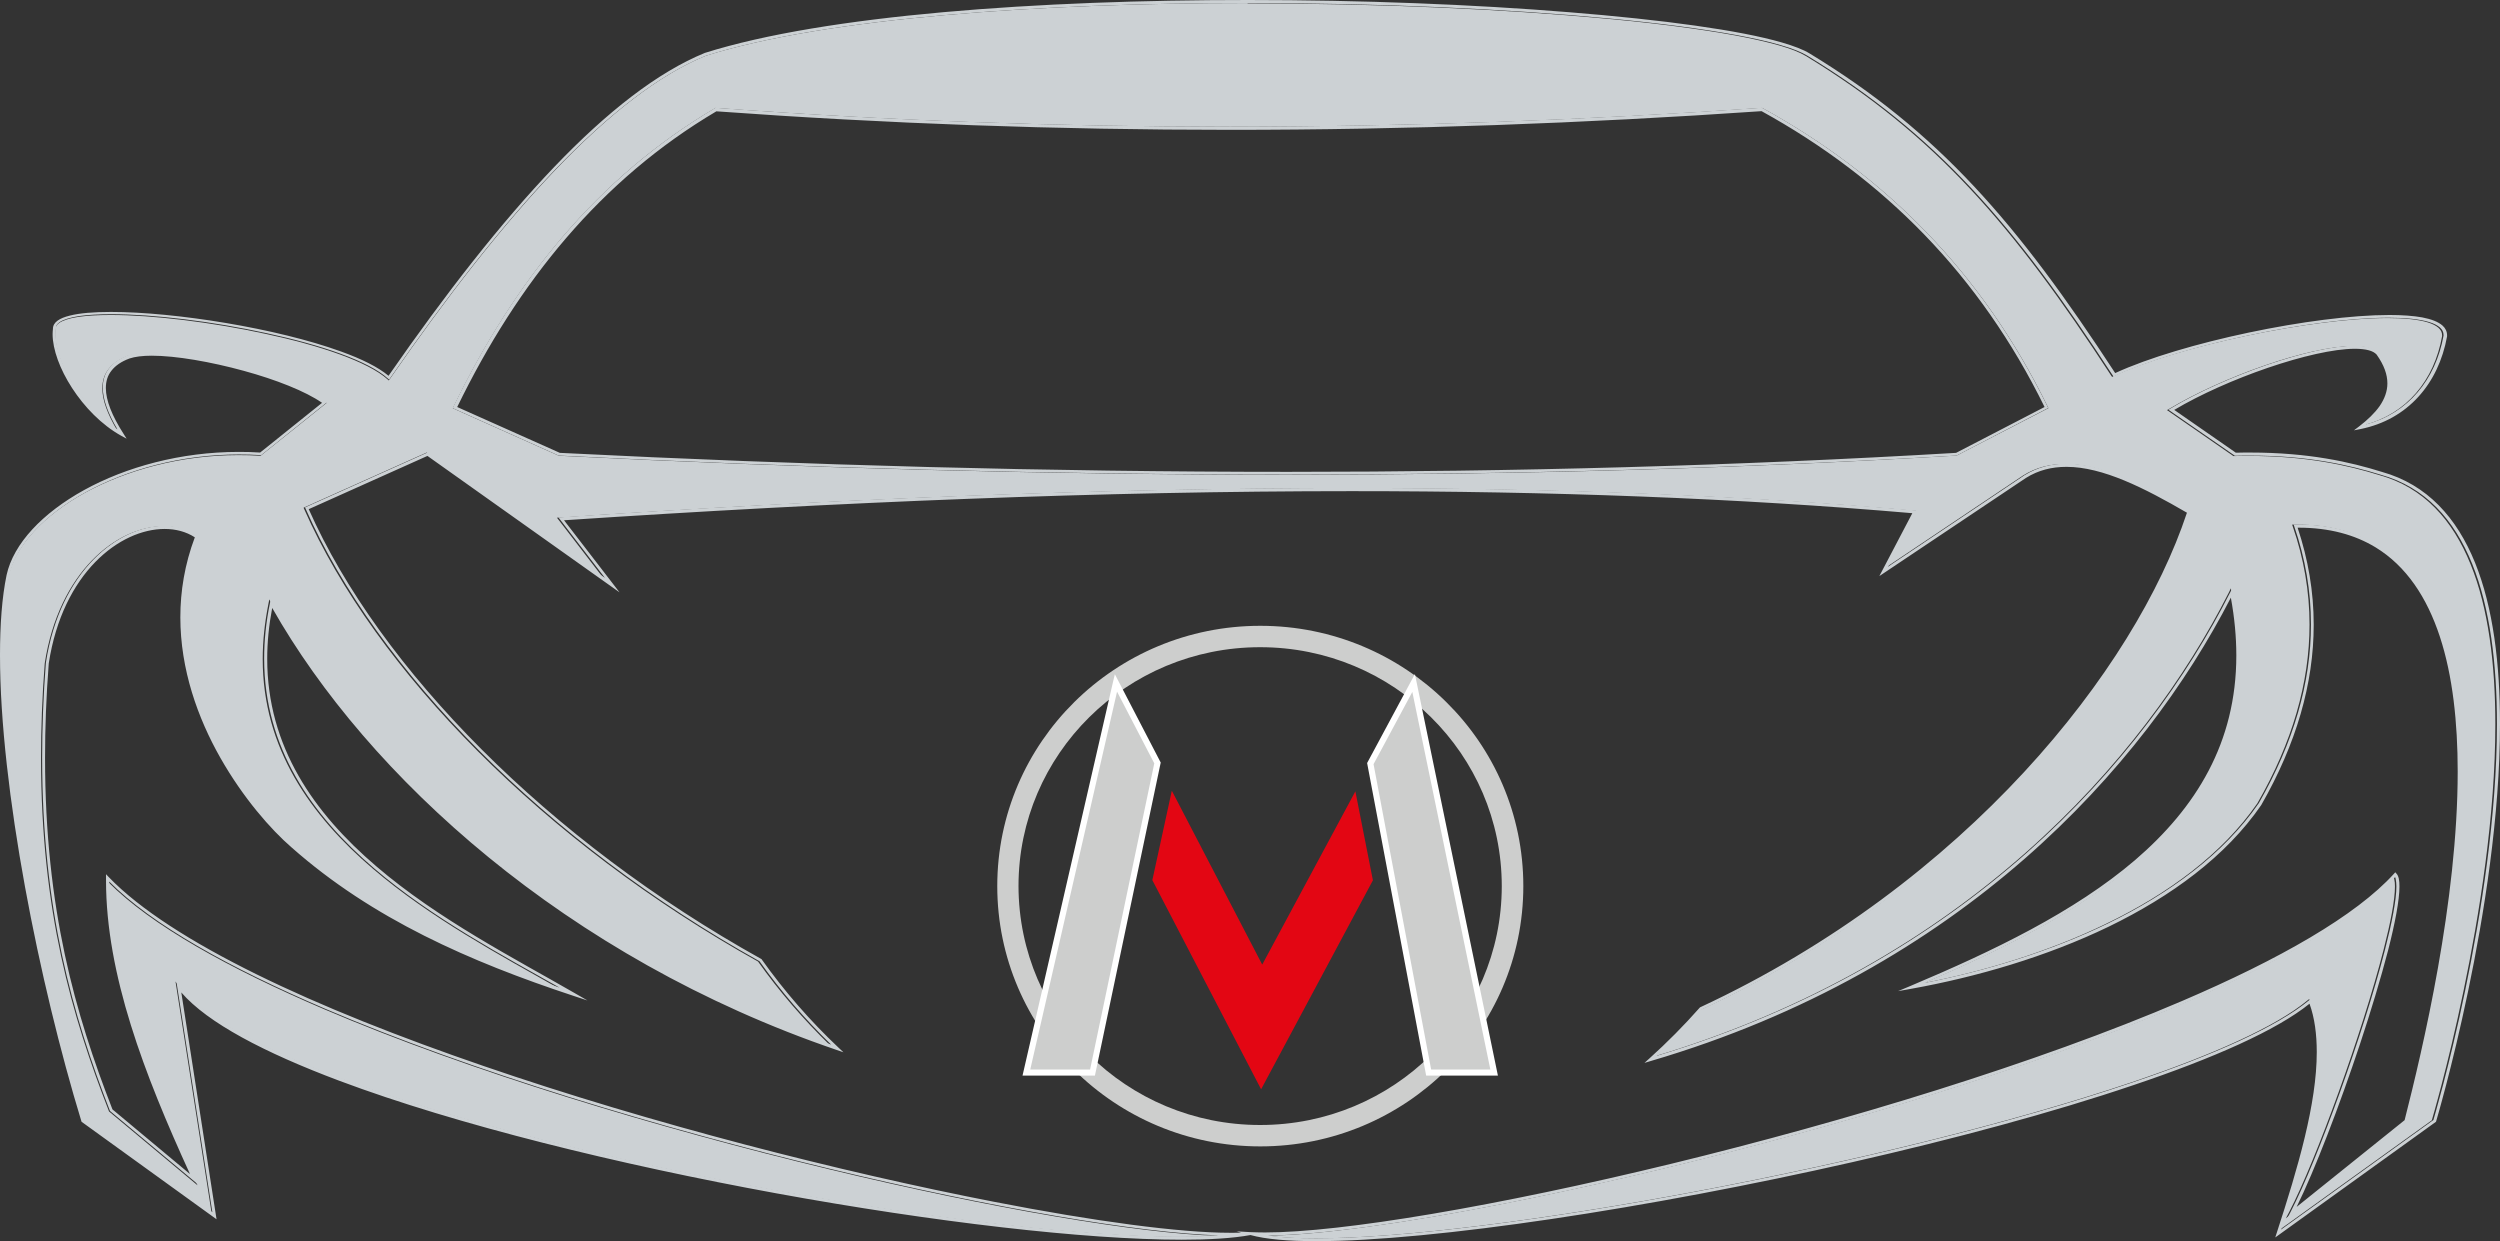 <?xml version="1.0" encoding="UTF-8" standalone="no"?><!-- Generator: Gravit.io -->
<svg xmlns="http://www.w3.org/2000/svg"
  xmlns:xlink="http://www.w3.org/1999/xlink" style="isolation:isolate" viewBox="0 0 155.4 77.15" width="155.4pt" height="77.15pt">
  <rect x="0" y="0" width="155.4" height="77.15" fill="#333333" stroke="none"/>
  <defs>
    <clipPath id="_clipPath_atXlP48qYK84KJf9nYOuL3685bafM1LR">
      <rect width="155.4" height="77.15"/>
    </clipPath>
  </defs>
  <g clip-path="url(#_clipPath_atXlP48qYK84KJf9nYOuL3685bafM1LR)">
    <g>
      <path d=" M 94.02 55.08 L 94.69 55.08 C 94.69 50.61 92.86 46.56 89.9 43.64 C 86.94 40.71 82.85 38.9 78.34 38.9 C 73.83 38.9 69.74 40.71 66.78 43.64 C 63.82 46.57 61.99 50.61 61.99 55.08 C 61.99 59.55 63.82 63.6 66.78 66.52 C 69.74 69.45 73.83 71.26 78.34 71.26 C 82.85 71.26 86.94 69.45 89.9 66.52 C 92.86 63.59 94.69 59.55 94.69 55.08 L 94.02 55.08 L 93.35 55.08 C 93.35 59.18 91.67 62.89 88.95 65.58 C 86.23 68.27 82.48 69.93 78.33 69.93 C 74.18 69.93 70.43 68.27 67.71 65.58 C 64.99 62.89 63.32 59.18 63.31 55.08 C 63.31 50.98 64.99 47.27 67.71 44.58 C 70.43 41.89 74.18 40.23 78.33 40.23 C 82.48 40.23 86.23 41.89 88.95 44.58 C 91.67 47.27 93.35 50.98 93.35 55.08 L 94.02 55.08 Z " fill="rgb(205,206,205)"/>
      <path d=" M 77.55 0.19 C 64.62 0.19 51.33 1.11 43.86 3.47 C 40.97 4.65 37.85 7.09 34.56 10.52 C 31.27 13.96 27.81 18.39 24.23 23.56 L 24.17 23.65 L 24.09 23.58 C 23.49 23.04 22.44 22.51 21.12 22.03 C 19.8 21.55 18.22 21.12 16.54 20.76 C 13.19 20.03 9.5 19.58 6.88 19.58 L 6.88 19.58 C 6.09 19.58 5.41 19.62 4.86 19.7 C 4.31 19.78 3.9 19.92 3.67 20.08 C 3.52 20.19 3.46 20.3 3.45 20.43 L 3.45 20.43 L 3.45 20.44 L 3.45 20.45 C 3.44 20.55 3.43 20.66 3.43 20.77 C 3.43 21.66 3.87 22.87 4.61 24.02 C 5.28 25.06 6.21 26.05 7.27 26.73 C 6.69 25.75 6.36 24.88 6.36 24.14 C 6.36 23.69 6.48 23.28 6.75 22.94 C 7.01 22.6 7.42 22.32 7.96 22.11 L 7.96 22.11 L 7.96 22.11 C 8.33 21.99 8.82 21.93 9.4 21.93 C 10.94 21.93 13.12 22.31 15.18 22.88 C 17.24 23.45 19.17 24.2 20.21 24.97 L 20.31 25.04 L 16.2 28.33 L 16.16 28.33 C 15.71 28.3 15.26 28.29 14.81 28.29 C 11.21 28.29 7.85 29.23 5.28 30.63 C 2.71 32.04 0.96 33.92 0.55 35.78 C 0.27 37.16 0.14 38.84 0.14 40.73 C 0.14 48.96 2.58 61.08 5.18 69.62 L 13.15 75.38 L 10.91 61.01 L 11.14 61.31 C 12.6 63.23 16.23 65.18 21.1 67.01 C 25.97 68.84 32.07 70.54 38.49 72.01 C 51.33 74.94 65.42 76.89 73.39 76.89 L 73.39 76.89 C 74.22 76.89 74.99 76.87 75.68 76.82 C 70.76 76.67 61.66 75.12 51.57 72.69 C 40.95 70.13 29.23 66.61 20.14 62.73 C 14.21 60.19 9.39 57.51 6.73 54.83 C 6.75 60.73 9.2 66.98 12.1 73.3 L 12.28 73.68 L 6.78 69.09 L 6.77 69.07 C 4.46 63.14 2.55 56.58 2.55 47.12 C 2.55 45.28 2.62 43.32 2.78 41.24 L 2.78 41.24 L 2.78 41.24 C 3.66 35.5 7.3 32.71 10.17 32.71 L 10.17 32.71 C 10.93 32.71 11.63 32.91 12.22 33.3 L 12.28 33.34 L 12.25 33.41 C 11.61 35.1 11.33 36.77 11.33 38.38 C 11.33 41.58 12.4 44.56 13.79 47.03 C 15.18 49.5 16.9 51.44 18.18 52.56 L 18.18 52.56 C 22.92 56.74 28.63 59.36 34.7 61.42 C 31.15 59.41 26.77 57.07 23.18 54 C 19.3 50.69 16.33 46.51 16.33 40.96 C 16.33 39.86 16.45 38.72 16.69 37.51 L 16.74 37.26 L 16.86 37.48 C 22.66 47.85 34.86 59.14 51.57 64.95 C 49.93 63.36 48.44 61.63 47.12 59.77 C 33.86 52.38 23.32 41.66 18.91 31.65 L 18.87 31.56 L 26.52 28.13 L 37.51 35.94 L 34.62 32.18 L 34.8 32.17 C 51.99 31.02 68.47 30.35 83.96 30.35 C 96.31 30.35 108.03 30.78 118.96 31.74 L 119.1 31.75 L 117.26 35.25 L 125.75 29.56 L 125.75 29.56 C 126.56 29.05 127.44 28.84 128.37 28.84 L 128.37 28.84 C 130.71 28.84 133.34 30.2 136.02 31.75 L 136.09 31.79 L 136.07 31.86 C 132.84 41.68 122.32 55.03 105.71 62.77 C 104.82 63.78 103.88 64.74 102.89 65.65 C 122.04 59.89 133.23 47.32 138.55 36.82 L 138.67 36.57 L 138.72 36.84 C 138.99 38.21 139.12 39.51 139.12 40.74 C 139.12 46.23 136.58 50.34 132.76 53.6 C 129.15 56.7 124.39 59.04 119.57 61.11 C 123.36 60.37 127.34 59.16 130.92 57.42 C 134.77 55.56 138.15 53.08 140.32 49.93 C 142.49 46.14 143.56 42.44 143.56 38.82 C 143.56 36.76 143.21 34.73 142.52 32.73 L 142.48 32.61 L 142.61 32.61 C 142.67 32.61 142.73 32.61 142.79 32.61 L 142.79 32.61 C 144.75 32.61 146.36 33.06 147.68 33.86 C 149 34.66 150.01 35.82 150.78 37.22 C 152.32 40.04 152.87 43.86 152.87 47.96 C 152.87 56.08 150.68 65.28 149.55 69.71 L 149.54 69.74 L 142.09 75.73 L 142.3 75.33 C 143.98 72.09 146.84 64.19 148.16 59.05 C 148.6 57.34 148.87 55.93 148.87 55.11 C 148.87 54.93 148.86 54.78 148.83 54.67 C 148.82 54.61 148.8 54.56 148.79 54.53 C 146.97 56.5 143.86 58.49 139.9 60.44 C 135.89 62.42 131.01 64.36 125.76 66.17 C 115.25 69.79 103.23 72.89 93.57 74.8 C 87.24 76.05 81.93 76.78 78.71 76.81 C 79.52 76.92 80.53 76.98 81.71 76.98 L 81.72 76.98 C 92.55 76.98 117.36 72.39 132.46 67.29 C 137.49 65.59 141.45 63.83 143.44 62.18 L 143.54 62.1 L 143.59 62.22 C 143.95 63.17 144.1 64.25 144.1 65.42 C 144.1 68.59 142.98 72.46 141.69 76.45 L 151.16 69.64 C 151.18 69.57 151.24 69.38 151.32 69.08 C 151.43 68.7 151.58 68.13 151.77 67.42 C 152.14 66 152.64 63.98 153.13 61.61 C 154.12 56.87 155.11 50.71 155.11 45.03 C 155.11 41.32 154.69 37.82 153.57 35.07 C 152.45 32.31 150.66 30.3 147.89 29.53 L 147.92 29.44 L 147.89 29.53 L 147.89 29.53 C 145.96 28.93 143.39 28.34 139.77 28.34 C 139.47 28.34 139.17 28.34 138.86 28.35 L 138.83 28.35 L 134.7 25.49 L 134.83 25.42 C 136.5 24.42 138.68 23.44 140.79 22.71 C 142.9 21.98 144.93 21.51 146.28 21.51 C 146.62 21.51 146.92 21.54 147.18 21.61 C 147.43 21.68 147.63 21.78 147.77 21.94 L 147.77 21.94 L 147.77 21.94 C 148.26 22.63 148.48 23.26 148.48 23.85 C 148.48 24.4 148.29 24.91 147.96 25.37 C 147.7 25.74 147.37 26.08 146.98 26.41 C 149.6 25.72 151.31 23.64 151.8 20.9 C 151.8 20.88 151.8 20.86 151.8 20.84 C 151.8 20.66 151.73 20.52 151.58 20.38 C 151.43 20.25 151.21 20.13 150.91 20.04 C 150.32 19.86 149.46 19.77 148.42 19.77 L 148.41 19.77 L 148.4 19.77 C 143.71 19.77 135.42 21.5 131.36 23.39 L 131.29 23.43 L 131.24 23.36 C 125.13 13.99 120.27 8.36 112.25 3.48 C 111.89 3.26 111.32 3.03 110.58 2.82 C 109.84 2.61 108.92 2.4 107.85 2.2 C 105.72 1.81 102.98 1.45 99.83 1.16 C 93.53 0.57 85.57 0.21 77.48 0.21 L 77.55 0.21 L 77.55 0.19 Z  M 80.05 29.51 C 65.24 29.51 50.13 29.1 34.76 28.33 L 34.74 28.33 L 28.15 25.38 L 28.19 25.29 C 31.99 17.46 37.16 11.02 44.44 6.73 L 44.47 6.71 L 44.5 6.71 C 55.11 7.5 65.77 7.88 76.46 7.88 C 87.43 7.88 98.45 7.48 109.5 6.71 L 109.53 6.71 L 109.56 6.72 C 117.23 10.94 123.25 17.01 127.29 25.29 L 127.33 25.37 L 121.64 28.31 L 121.62 28.32 L 121.6 28.32 C 108.05 29.13 94.19 29.51 80.05 29.51 Z " fill="rgb(204,209,212)"/>
      <path d=" M 77.57 0 C 64.62 0 51.32 0.92 43.81 3.29 L 43.81 3.29 L 43.81 3.29 C 40.88 4.49 37.74 6.94 34.44 10.39 C 31.16 13.82 27.71 18.23 24.15 23.36 C 23.51 22.82 22.48 22.31 21.2 21.85 C 17.21 20.4 10.85 19.39 6.9 19.39 C 5.84 19.39 4.96 19.46 4.33 19.62 C 4.01 19.7 3.76 19.8 3.58 19.93 C 3.4 20.06 3.29 20.23 3.29 20.44 L 3.29 20.44 C 3.28 20.55 3.27 20.66 3.27 20.77 C 3.27 21.72 3.72 22.95 4.48 24.12 C 5.24 25.29 6.3 26.4 7.54 27.09 L 7.87 27.27 L 7.67 26.95 C 6.97 25.86 6.58 24.89 6.58 24.12 C 6.58 23.7 6.69 23.34 6.93 23.04 C 7.17 22.73 7.54 22.47 8.06 22.28 C 8.39 22.17 8.87 22.11 9.43 22.11 L 9.43 22.11 L 9.43 22.11 C 10.94 22.11 13.11 22.49 15.15 23.05 C 17.13 23.59 18.99 24.32 20.02 25.04 L 16.17 28.13 C 15.73 28.1 15.28 28.09 14.85 28.09 C 11.22 28.09 7.83 29.03 5.23 30.46 C 2.64 31.89 0.84 33.79 0.41 35.74 L 0.41 35.74 L 0.41 35.74 C 0.12 37.14 0 38.83 0 40.73 C 0 49 2.45 61.15 5.06 69.7 L 5.07 69.73 L 13.46 75.79 L 11.27 61.69 C 12.9 63.58 16.43 65.43 21.09 67.18 C 35.73 72.67 61.46 77.06 73.45 77.06 C 75.19 77.06 76.64 76.97 77.73 76.77 C 78.67 77.03 80.06 77.15 81.82 77.15 C 89.07 77.15 102.5 75.11 115.14 72.24 C 121.46 70.8 127.58 69.16 132.62 67.45 C 137.58 65.78 141.5 64.05 143.56 62.39 C 143.88 63.28 144.01 64.3 144.01 65.4 C 144.01 68.6 142.85 72.57 141.52 76.64 L 141.43 76.92 L 151.42 69.73 L 151.43 69.7 C 151.43 69.7 155.4 56.4 155.4 45.01 C 155.4 41.29 154.98 37.77 153.85 34.98 C 152.72 32.19 150.88 30.12 148.05 29.33 C 146.1 28.72 143.51 28.13 139.87 28.13 L 139.87 28.13 C 139.58 28.13 139.28 28.13 138.98 28.14 L 135.15 25.48 C 136.78 24.51 138.91 23.57 140.95 22.87 C 143.05 22.15 145.07 21.68 146.38 21.68 L 146.38 21.68 L 146.38 21.68 C 146.71 21.68 147 21.71 147.23 21.77 C 147.46 21.83 147.62 21.92 147.73 22.04 C 148.2 22.7 148.4 23.29 148.4 23.83 C 148.4 24.33 148.22 24.8 147.92 25.24 C 147.61 25.68 147.17 26.1 146.65 26.5 L 146.32 26.75 L 146.73 26.67 C 149.66 26.08 151.58 23.85 152.11 20.91 L 152.11 20.91 L 152.11 20.91 C 152.11 20.88 152.11 20.86 152.11 20.84 C 152.11 20.61 152.01 20.4 151.83 20.24 C 151.56 20 151.13 19.84 150.57 19.73 C 150.01 19.63 149.32 19.58 148.53 19.58 C 143.82 19.58 135.61 21.29 131.48 23.19 C 125.39 13.86 120.51 8.2 112.48 3.32 L 112.48 3.32 C 112.09 3.08 111.51 2.86 110.76 2.64 C 108.14 1.88 103.4 1.23 97.54 0.76 C 91.64 0.28 84.66 0 77.57 0 Z  M 43.87 3.47 C 51.34 1.11 64.63 0.19 77.56 0.19 L 77.57 0.19 C 85.67 0.19 93.62 0.55 99.92 1.14 C 103.07 1.43 105.81 1.79 107.94 2.18 C 109.01 2.38 109.93 2.58 110.67 2.8 C 111.41 3.01 111.98 3.24 112.34 3.46 C 120.36 8.34 125.22 13.97 131.33 23.34 L 131.37 23.41 L 131.45 23.38 C 135.51 21.49 143.8 19.75 148.49 19.75 L 148.5 19.75 L 148.51 19.75 C 149.55 19.75 150.41 19.84 151 20.02 C 151.3 20.11 151.52 20.23 151.67 20.36 C 151.82 20.5 151.89 20.64 151.89 20.82 C 151.89 20.84 151.89 20.85 151.89 20.87 C 151.39 23.61 149.68 25.69 147.07 26.38 C 147.46 26.05 147.8 25.71 148.05 25.35 C 148.37 24.89 148.57 24.38 148.57 23.83 C 148.57 23.24 148.35 22.61 147.86 21.92 L 147.86 21.92 L 147.86 21.92 C 147.72 21.77 147.52 21.66 147.27 21.59 C 147.02 21.52 146.72 21.49 146.37 21.49 C 145.02 21.49 142.99 21.97 140.88 22.69 C 138.77 23.42 136.58 24.39 134.92 25.39 L 134.79 25.47 L 138.92 28.33 L 138.95 28.33 C 139.26 28.32 139.57 28.32 139.87 28.32 C 143.49 28.32 146.06 28.91 147.99 29.51 L 147.99 29.51 L 147.99 29.51 L 148.02 29.42 L 147.99 29.51 C 150.75 30.28 152.55 32.29 153.67 35.05 C 154.79 37.81 155.21 41.31 155.21 45.01 C 155.21 50.69 154.22 56.85 153.23 61.59 C 152.74 63.96 152.24 65.98 151.87 67.4 C 151.68 68.11 151.53 68.67 151.42 69.06 C 151.34 69.36 151.28 69.55 151.26 69.62 L 141.79 76.43 C 143.08 72.45 144.2 68.58 144.2 65.4 C 144.2 64.23 144.05 63.15 143.69 62.2 L 143.64 62.08 L 143.54 62.17 C 141.55 63.82 137.59 65.58 132.56 67.28 C 117.46 72.38 92.65 76.97 81.82 76.97 L 81.81 76.97 C 80.63 76.97 79.62 76.92 78.81 76.8 C 82.03 76.77 87.35 76.04 93.67 74.79 C 103.33 72.88 115.35 69.78 125.86 66.16 C 131.11 64.35 135.99 62.41 140 60.43 C 143.95 58.48 147.06 56.49 148.88 54.52 C 148.9 54.56 148.91 54.61 148.92 54.66 C 148.94 54.77 148.96 54.92 148.96 55.1 C 148.96 55.92 148.69 57.33 148.25 59.04 C 146.93 64.18 144.07 72.07 142.39 75.32 L 142.18 75.72 L 149.63 69.73 L 149.64 69.7 C 150.77 65.27 152.96 56.08 152.96 47.95 C 152.96 43.85 152.41 40.03 150.87 37.21 C 150.1 35.8 149.08 34.65 147.77 33.85 C 146.45 33.05 144.84 32.6 142.88 32.6 L 142.88 32.6 C 142.82 32.6 142.76 32.6 142.7 32.6 L 142.57 32.6 L 142.61 32.72 C 143.3 34.72 143.65 36.76 143.65 38.81 C 143.65 42.43 142.58 46.13 140.41 49.92 C 138.24 53.07 134.86 55.54 131.01 57.41 C 127.43 59.14 123.45 60.35 119.66 61.09 C 124.49 59.02 129.24 56.67 132.85 53.58 C 136.66 50.32 139.21 46.2 139.21 40.72 C 139.21 39.49 139.08 38.2 138.81 36.82 L 138.76 36.55 L 138.64 36.8 C 133.32 47.31 122.12 59.88 102.98 65.63 C 103.97 64.72 104.92 63.76 105.8 62.75 C 122.41 55.01 132.93 41.65 136.16 31.84 L 136.18 31.77 L 136.11 31.73 C 133.43 30.18 130.8 28.82 128.46 28.82 L 128.46 28.82 C 127.53 28.82 126.65 29.04 125.84 29.54 L 117.35 35.23 L 119.19 31.73 L 119.05 31.72 C 108.11 30.76 96.4 30.33 84.05 30.33 C 68.56 30.33 52.07 31 34.89 32.15 L 34.71 32.16 L 37.6 35.92 L 26.61 28.11 L 18.96 31.54 L 19 31.63 C 23.42 41.63 33.96 52.36 47.21 59.75 C 48.53 61.61 50.02 63.34 51.66 64.93 C 34.95 59.12 22.75 47.83 16.95 37.46 L 16.83 37.24 L 16.78 37.49 C 16.53 38.69 16.42 39.84 16.42 40.94 C 16.42 46.49 19.39 50.67 23.26 53.98 C 26.85 57.05 31.22 59.38 34.78 61.39 C 28.71 59.33 23 56.71 18.26 52.53 L 18.26 52.53 C 16.98 51.41 15.26 49.47 13.87 47 C 12.47 44.53 11.4 41.55 11.4 38.35 C 11.4 36.74 11.67 35.07 12.32 33.38 L 12.35 33.31 L 12.29 33.27 C 11.71 32.88 11 32.68 10.24 32.68 L 10.24 32.68 C 7.37 32.68 3.73 35.47 2.85 41.21 L 2.85 41.21 L 2.85 41.21 C 2.69 43.29 2.62 45.25 2.62 47.09 C 2.62 56.55 4.52 63.11 6.83 69.04 L 6.84 69.06 L 12.34 73.65 L 12.16 73.27 C 9.25 66.95 6.81 60.7 6.79 54.8 C 9.45 57.48 14.27 60.16 20.2 62.7 C 29.29 66.58 41 70.11 51.62 72.66 C 61.71 75.09 70.81 76.64 75.73 76.79 C 75.04 76.83 74.27 76.86 73.44 76.86 L 73.44 76.86 C 65.48 76.86 51.38 74.91 38.54 71.98 C 32.12 70.52 26.01 68.81 21.15 66.98 C 16.28 65.16 12.65 63.2 11.19 61.28 L 10.96 60.98 L 13.2 75.35 L 5.23 69.59 C 2.62 61.05 0.19 48.93 0.19 40.7 C 0.19 38.82 0.32 37.14 0.6 35.75 C 1 33.89 2.76 32.01 5.33 30.6 C 7.89 29.19 11.26 28.25 14.85 28.25 C 15.3 28.25 15.75 28.26 16.2 28.29 L 16.24 28.29 L 20.35 24.99 L 20.25 24.92 C 19.2 24.15 17.28 23.4 15.22 22.83 C 13.16 22.26 10.98 21.88 9.44 21.88 C 8.86 21.88 8.37 21.93 8 22.06 L 8 22.06 L 8 22.06 C 7.45 22.27 7.05 22.54 6.78 22.89 C 6.51 23.23 6.39 23.64 6.39 24.09 C 6.39 24.84 6.72 25.71 7.3 26.69 C 6.24 26.01 5.31 25.02 4.64 23.98 C 3.9 22.84 3.46 21.63 3.46 20.73 C 3.46 20.62 3.47 20.51 3.48 20.41 L 3.48 20.4 L 3.48 20.39 L 3.48 20.38 C 3.48 20.25 3.54 20.14 3.7 20.03 C 3.92 19.87 4.34 19.74 4.89 19.65 C 5.44 19.57 6.13 19.53 6.91 19.53 L 6.91 19.53 C 9.53 19.53 13.23 19.98 16.57 20.71 C 18.24 21.07 19.83 21.5 21.15 21.98 C 22.47 22.46 23.52 22.99 24.11 23.53 L 24.19 23.6 L 24.25 23.51 C 27.83 18.34 31.29 13.91 34.58 10.47 C 37.85 7.09 40.97 4.65 43.87 3.47 Z  M 19.19 31.65 L 26.57 28.34 L 38.51 36.82 L 35.06 32.34 C 52.18 31.2 68.6 30.53 84.03 30.53 C 96.32 30.53 107.98 30.96 118.87 31.9 L 116.82 35.81 L 125.93 29.71 C 126.71 29.22 127.55 29.02 128.45 29.02 L 128.46 29.02 C 130.7 29.02 133.29 30.33 135.94 31.87 C 132.71 41.62 122.22 54.91 105.69 62.61 L 105.67 62.62 L 105.66 62.63 C 104.68 63.74 103.63 64.8 102.53 65.79 L 102.22 66.07 L 102.62 65.95 C 121.91 60.28 133.24 47.72 138.67 37.15 C 138.9 38.41 139.01 39.6 139.01 40.74 C 139.01 46.17 136.5 50.21 132.72 53.46 C 128.93 56.7 123.87 59.13 118.77 61.28 L 117.98 61.61 L 118.82 61.46 C 122.87 60.73 127.21 59.47 131.08 57.6 C 134.95 55.72 138.36 53.24 140.56 50.04 L 140.56 50.04 L 140.56 50.04 C 142.74 46.23 143.82 42.49 143.82 38.83 C 143.82 36.79 143.48 34.78 142.82 32.8 C 142.84 32.8 142.85 32.8 142.87 32.8 C 144.8 32.8 146.37 33.24 147.66 34.02 C 149.58 35.19 150.86 37.14 151.66 39.57 C 152.46 42 152.77 44.9 152.77 47.96 C 152.77 56.03 150.6 65.19 149.47 69.63 L 142.76 75.02 C 143.88 72.75 145.41 68.77 146.7 64.89 C 147.38 62.84 147.99 60.81 148.44 59.09 C 148.88 57.37 149.15 55.95 149.15 55.1 C 149.15 54.91 149.14 54.75 149.11 54.62 C 149.08 54.49 149.04 54.38 148.96 54.3 L 148.89 54.22 L 148.82 54.3 C 146.45 56.92 141.67 59.64 135.64 62.22 C 126.59 66.1 114.72 69.7 103.93 72.33 C 93.13 74.96 83.4 76.61 78.63 76.61 C 78.31 76.61 78.01 76.6 77.73 76.59 L 76.86 76.54 L 77.15 76.62 C 76.94 76.63 76.71 76.63 76.47 76.63 L 76.47 76.63 C 73.35 76.63 68.08 75.93 61.77 74.7 C 52.3 72.86 40.49 69.85 30.08 66.27 C 24.86 64.48 20 62.56 15.96 60.57 C 11.92 58.58 8.69 56.53 6.75 54.51 L 6.59 54.34 L 6.59 54.57 C 6.59 54.62 6.59 54.67 6.59 54.72 C 6.59 60.58 8.96 66.75 11.81 72.98 L 6.99 68.96 C 4.69 63.05 2.8 56.53 2.8 47.1 C 2.8 45.26 2.87 43.31 3.03 41.24 C 3.9 35.57 7.48 32.88 10.23 32.88 L 10.23 32.88 C 10.93 32.88 11.57 33.05 12.11 33.4 C 11.48 35.08 11.21 36.75 11.21 38.37 C 11.21 41.61 12.29 44.63 13.7 47.11 C 15.11 49.59 16.83 51.56 18.14 52.69 L 18.14 52.69 C 23.14 57.11 29.22 59.78 35.64 61.9 L 36.52 62.19 L 35.72 61.73 C 32.03 59.6 27.24 57.15 23.39 53.85 C 19.53 50.55 16.61 46.43 16.61 40.95 C 16.61 39.94 16.71 38.89 16.92 37.79 C 22.84 48.23 35.17 59.52 52.02 65.27 L 52.43 65.41 L 52.11 65.11 C 50.35 63.45 48.76 61.62 47.35 59.64 L 47.34 59.62 L 47.32 59.61 C 34.1 52.26 23.6 41.58 19.19 31.65 Z  M 44.47 6.71 L 44.44 6.72 C 37.16 11.02 31.98 17.45 28.18 25.28 L 28.14 25.37 L 34.73 28.32 L 34.75 28.32 C 50.12 29.09 65.23 29.5 80.04 29.5 C 94.18 29.5 108.04 29.12 121.6 28.32 L 121.62 28.32 L 121.64 28.31 L 127.32 25.36 L 127.28 25.28 C 123.24 17 117.22 10.93 109.55 6.71 L 109.52 6.7 L 109.49 6.7 C 98.44 7.47 87.42 7.87 76.45 7.87 C 65.76 7.87 55.1 7.49 44.49 6.7 L 44.47 6.71 Z  M 76.47 8.07 C 87.44 8.07 98.45 7.67 109.5 6.91 C 117.1 11.1 123.07 17.11 127.09 25.3 L 121.59 28.15 C 108.05 28.95 94.19 29.33 80.06 29.33 C 65.26 29.33 50.16 28.92 34.8 28.15 L 28.42 25.3 C 32.2 17.54 37.33 11.18 44.53 6.92 C 55.13 7.69 65.78 8.07 76.47 8.07 Z " fill="rgb(204,209,212)"/>
    </g>
    <g>
      <path d=" M 88.8 66.67 L 92.88 66.67 L 87.87 42.46 L 85.18 47.46 L 88.8 66.67 Z " fill="rgb(205,206,205)"/>
      <path d=" M 88.8 66.67 L 88.8 66.86 L 93.11 66.86 L 87.95 41.9 L 84.98 47.43 L 88.65 66.86 L 88.8 66.86 L 88.8 66.67 L 88.99 66.64 L 85.38 47.5 L 87.79 43.01 L 92.64 66.48 L 88.8 66.48 L 88.8 66.67 L 88.99 66.64 L 88.8 66.67 Z " fill="rgb(255,255,255)"/>
      <path d=" M 84.25 49.19 L 78.46 59.96 L 72.84 49.15 L 71.63 54.71 L 78.39 67.71 L 85.34 54.72 L 84.25 49.19 Z " fill="rgb(227,6,19)"/>
      <path d=" M 69.37 42.46 L 63.8 66.67 L 67.91 66.67 L 71.95 47.42 L 69.37 42.46 Z " fill="rgb(205,206,205)"/>
      <path d=" M 69.37 42.46 L 69.18 42.41 L 63.56 66.86 L 68.06 66.86 L 72.15 47.4 L 69.3 41.91 L 69.18 42.41 L 69.37 42.46 L 69.2 42.54 L 71.75 47.45 L 67.76 66.48 L 64.04 66.48 L 69.55 42.5 L 69.37 42.46 L 69.2 42.54 L 69.37 42.46 Z " fill="rgb(255,255,255)"/>
    </g>
  </g>
</svg>